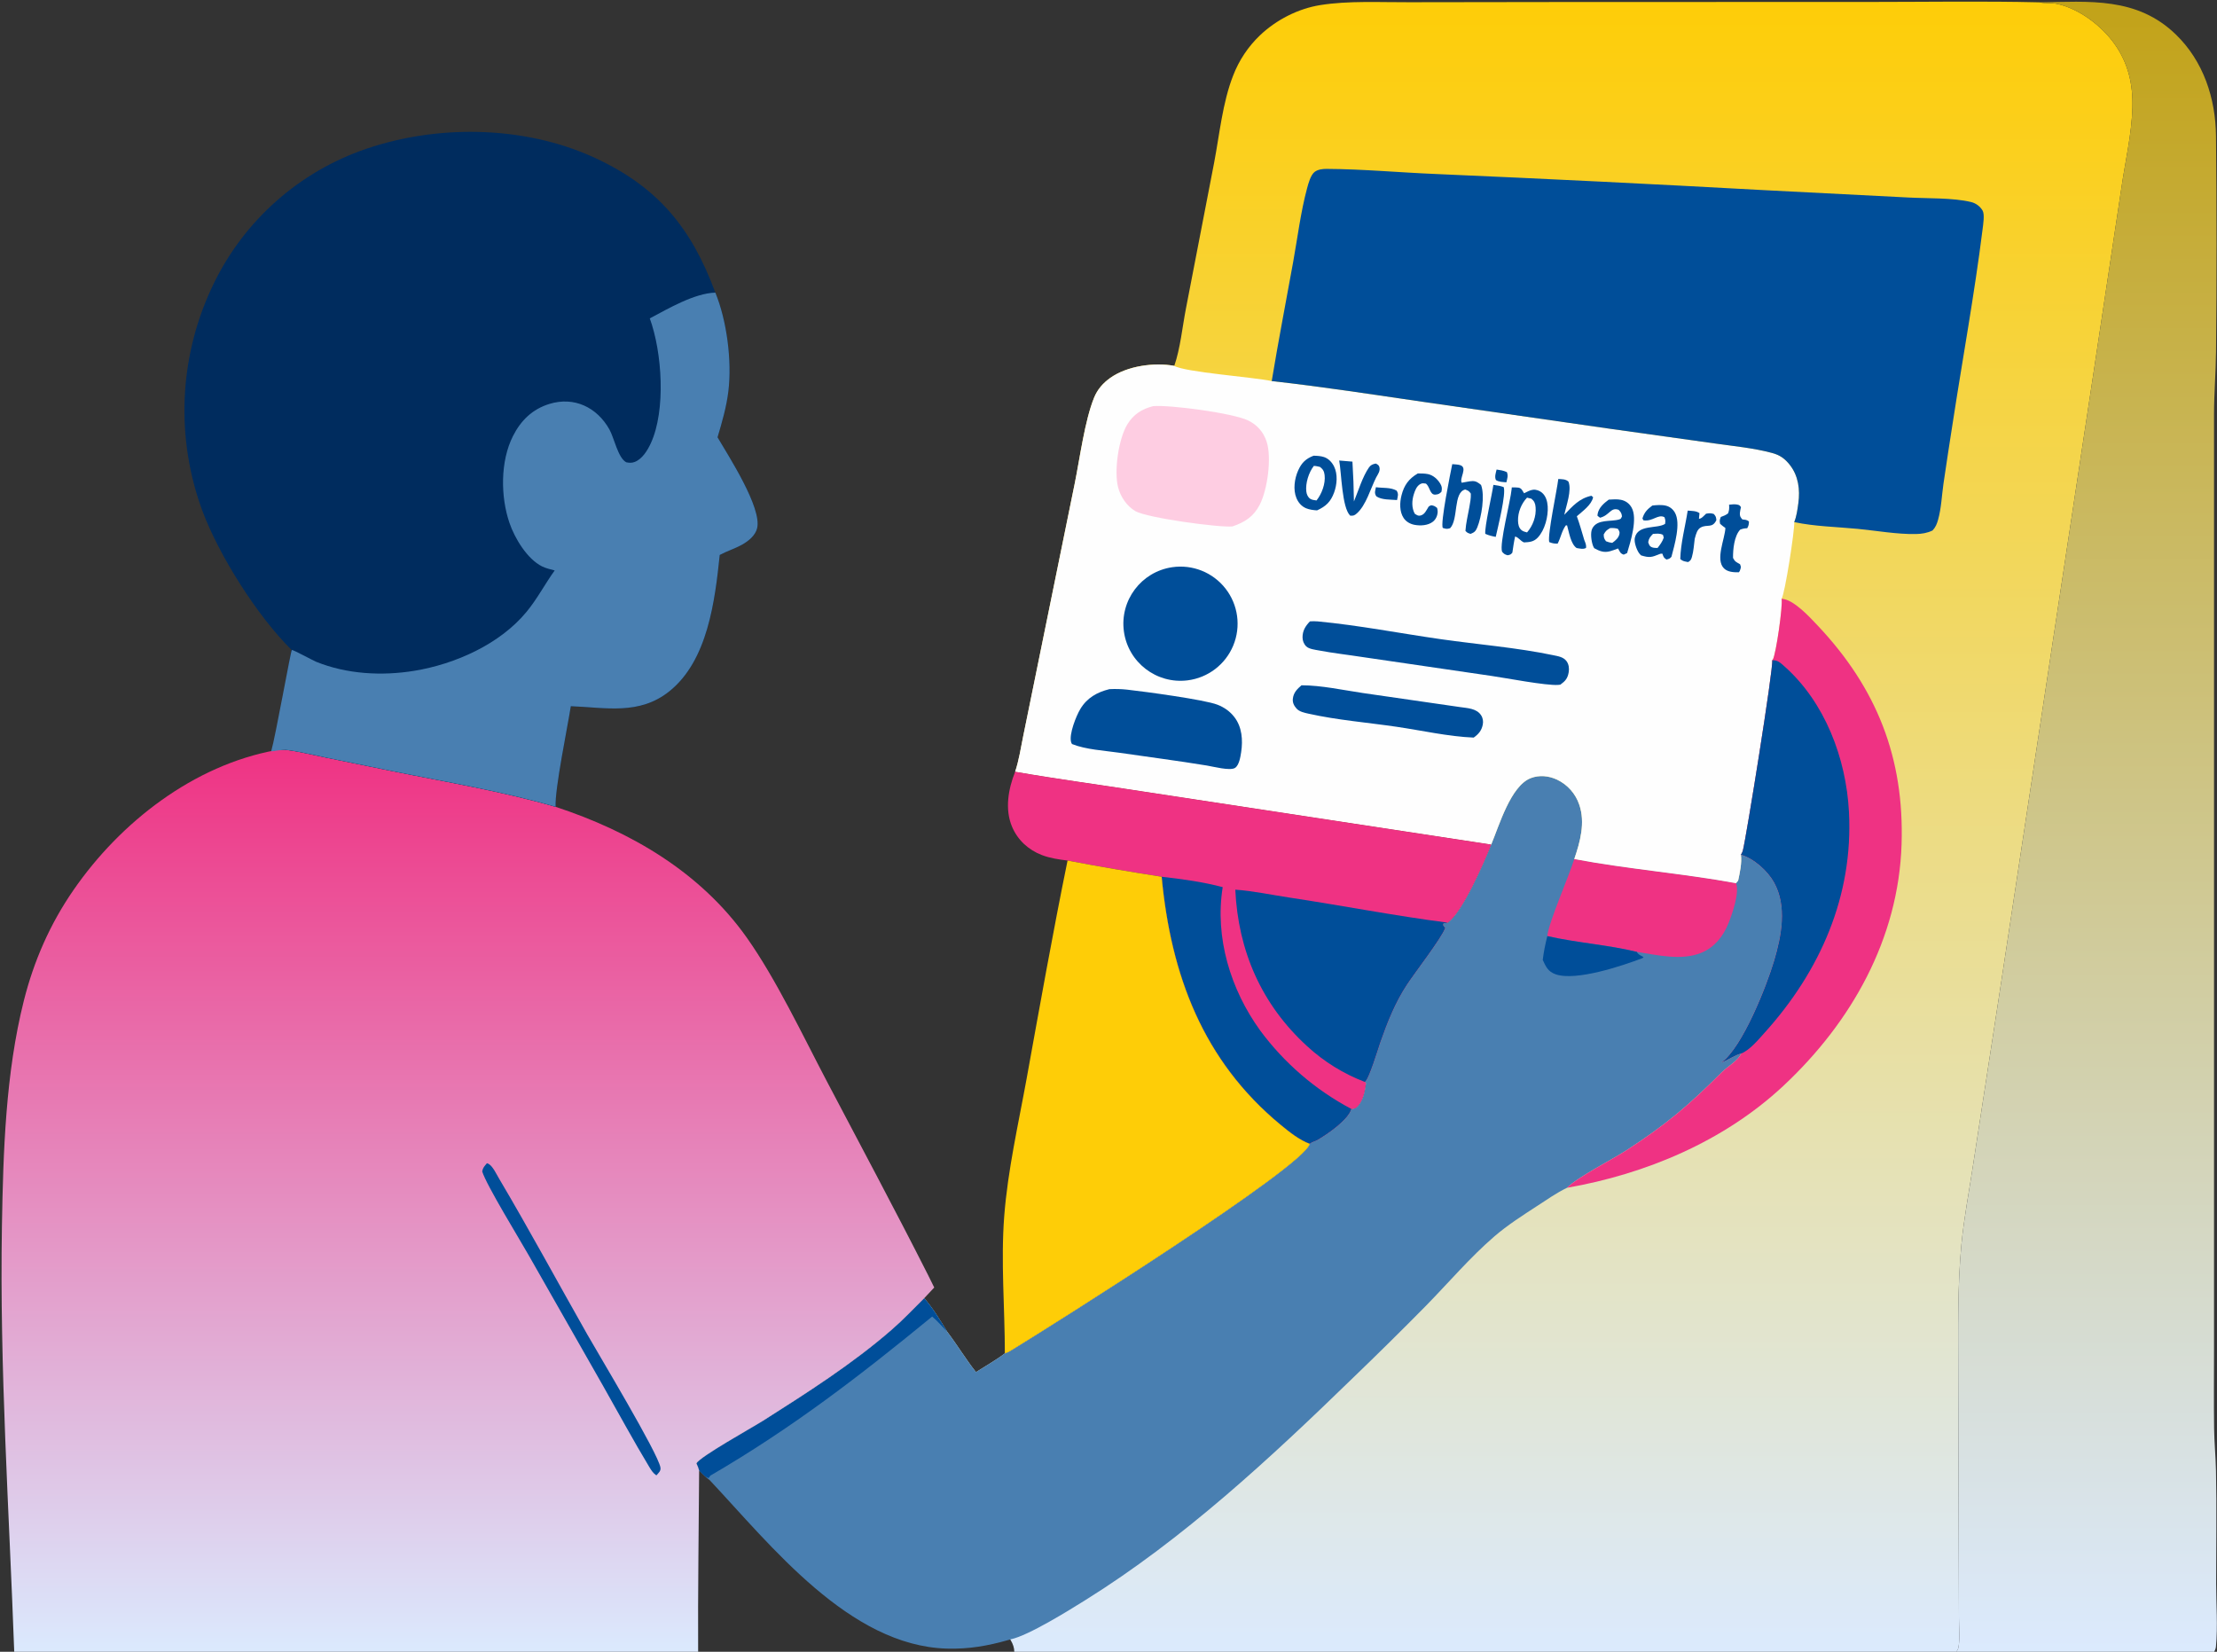 <?xml version="1.0" encoding="UTF-8"?>
<svg width="1071px" height="798px" viewBox="0 0 1071 798" version="1.1" xmlns="http://www.w3.org/2000/svg" xmlns:xlink="http://www.w3.org/1999/xlink">
    <rect x="0" y="0" width="1071" height="798" fill="#333333" stroke="none"/>
    <title>improved-prp</title>
    <defs>
        <linearGradient x1="50%" y1="0%" x2="50%" y2="100%" id="linearGradient-1">
            <stop stop-color="#FECD07" offset="0%"></stop>
            <stop stop-color="#DBEAFE" offset="100%"></stop>
        </linearGradient>
        <linearGradient x1="50%" y1="0%" x2="50%" y2="100%" id="linearGradient-2">
            <stop stop-color="#EF3283" offset="0%"></stop>
            <stop stop-color="#DBEAFE" offset="100%"></stop>
        </linearGradient>
        <linearGradient x1="50%" y1="0%" x2="50%" y2="100%" id="linearGradient-3">
            <stop stop-color="#C2A217" offset="0%"></stop>
            <stop stop-color="#DBEAFE" offset="100%"></stop>
        </linearGradient>
    </defs>
    <g id="Page-1" stroke="none" stroke-width="1" fill="none" fill-rule="evenodd">
        <g id="improved-prp" transform="translate(0.747, 0.78)" fill-rule="nonzero">
            <path d="M566.539,175.968 C569.461,167.454 570.433,157.21 572.152,148.326 L585.762,77.924 C588.391,64.178 589.832,48.84 594.948,35.775 C597.777,28.385 602.22,21.719 607.952,16.263 C615.777,8.812 626.335,3.393 637.031,1.684 C650.831,-0.521 666.079,0.377 680.03,0.3 L757.031,0.193 L903.164,0.161 C930.19,0.158 957.313,-0.301 984.323,0.345 L984.863,0.443 C987.593,0.918 990.433,0.538 993.093,1.128 C1003.713,3.483 1014.283,11.518 1020.573,20.204 C1027.313,29.511 1029.693,39.842 1029.393,51.194 C1029.043,64.095 1025.873,77.405 1024.043,90.183 L1010.023,183.133 L965.273,478.499 L952.383,562.305 C950.483,574.881 948.003,587.743 946.793,600.377 C944.833,620.885 945.263,641.598 945.253,662.18 L945.483,747.873 L945.593,780.941 C945.593,785.329 946.173,790.866 945.343,795.163 C945.193,795.954 944.773,796.549 944.353,797.22 L487.499,797.22 L489.253,797.22 C489.092,768.051 340.08,733.395 340.252,704.22 C339.943,703 385.787,713.358 385.253,712.22 C386.572,709.136 362.677,688.909 367.714,685.709 C388.994,672.189 411.001,658.208 430.03,641.631 C435.51,636.856 440.589,631.543 445.725,626.403 C450.08,631.461 453.352,636.953 456.842,642.62 C461.673,648.981 465.781,655.842 470.732,662.112 C475.321,659.175 480.366,656.366 484.682,653.063 C486.441,652.537 487.931,651.5 489.486,650.546 C507.184,639.686 629.305,562.991 631.977,551.812 C632.945,550.871 634.445,550.65 635.641,549.969 C640.362,547.284 650.675,540.193 652.044,534.953 C652.772,534.985 653.436,534.746 654.14,534.573 C657.639,531.861 658.553,526.705 659.149,522.559 L658.572,521.915 C660.58,520.692 664.989,505.83 666.063,502.76 C669.429,493.132 673.174,483.724 678.77,475.14 C682.562,469.323 695.597,452.503 697.389,447.56 L696.351,446.148 L696.55,445.282 L698.64,444.97 C705.729,440.035 716.221,415.876 719.623,407.239 L549.89,381.368 C529.818,378.23 509.671,375.549 489.653,372.066 C491.503,366.515 492.401,360.505 493.573,354.769 L499.233,327.037 L518.431,232.843 C520.888,220.752 523.277,202.457 527.776,191.371 C529.415,187.333 532.112,184.262 535.655,181.758 C543.878,175.945 556.815,174.226 566.539,175.968 Z" id="Path" fill="url(#linearGradient-1)"></path>
            <path d="M336.994,709.642 C336.684,708.422 336.241,707.373 335.707,706.235 C337.026,703.151 362.677,688.909 367.714,685.709 C388.994,672.189 411.001,658.208 430.03,641.631 C435.51,636.856 440.589,631.543 445.725,626.403 C450.08,631.461 453.352,636.953 456.842,642.62 C461.673,648.981 465.781,655.842 470.732,662.112 C475.321,659.175 480.366,656.366 484.682,653.063 C486.441,652.537 487.931,651.5 489.486,650.546 C507.184,639.686 629.305,562.991 631.977,551.812 C632.945,550.871 634.445,550.65 635.641,549.969 C640.362,547.284 650.675,540.193 652.044,534.953 C652.772,534.985 653.436,534.746 654.14,534.573 C657.639,531.861 658.553,526.705 659.149,522.559 L658.572,521.915 C659.576,521.303 661.181,517.282 662.668,513.03 L662.946,512.231 C664.324,508.229 665.56,504.199 666.063,502.76 C669.429,493.132 673.174,483.724 678.77,475.14 C680.558,472.397 684.4,467.21 688.15,461.974 L688.83,461.022 C692.787,455.472 696.493,450.031 697.389,447.56 L696.351,446.148 L696.55,445.282 L698.64,444.97 C705.729,440.035 716.221,415.876 719.623,407.239 C723.43,398.24 728.972,378.92 738.729,375.142 C742.878,373.536 747.431,374.008 751.405,375.857 C756.506,378.276 760.402,382.67 762.192,388.024 C765.145,396.63 762.627,405.955 759.759,414.237 C785.628,419.125 812.008,421.148 837.897,425.895 L838.927,424.634 C839.759,420.759 840.77,416.102 840.268,412.163 C846.504,413.921 853.167,419.938 856.262,425.514 C862.668,437.051 859.881,451.275 856.343,463.278 C852.731,475.533 840.994,505.274 830.886,512.516 C834.014,511.402 837.35,508.887 840.372,508.193 C839.192,511.432 833.741,514.542 831.137,517.141 C814.911,533.337 804.507,542.22 785.134,554.839 C778.084,559.432 761.294,567.929 756.212,573.078 C751.182,575.513 746.481,578.817 741.795,581.865 C734.768,586.438 727.524,591.066 721.159,596.55 C709.373,606.705 698.947,619.013 688.033,630.141 C676.495,641.847 664.8,653.398 652.95,664.789 C613.035,703.575 570.98,742.723 523.557,772.269 C515.792,777.107 496.167,789.377 487.534,791.199 L486.581,791.474 C476.443,794.372 467.241,796 456.589,795.684 C409.515,794.29 371.689,745.81 342.099,714.309 C340.236,713.022 338.621,711.217 336.994,709.642 C336.979,712.294 336.961,714.947 336.941,717.6 L336.994,709.642 Z" id="Combined-Shape" fill="#497FB1"></path>
            <path d="M759.759,414.237 C785.628,419.125 812.008,421.148 837.897,425.895 C839.726,430.347 835.994,440.99 834.204,445.384 C831.655,451.639 827.532,456.871 821.175,459.509 C811.638,463.467 799.829,460.63 789.988,459.083 C775.829,455.639 760.986,454.717 746.739,451.46 C747.314,444.972 757.147,422.712 759.759,414.237 Z" id="Path" fill="#EF3283"></path>
            <path d="M445.725,626.403 C450.08,631.461 453.352,636.953 456.842,642.62 C454.462,640.179 452.184,637.437 449.576,635.255 C414.324,664.165 381.894,689.142 342.325,712.176 C341.978,713.002 341.621,713.35 341.253,713.22 C339.697,712.668 337.796,710.417 336.994,709.642 C336.684,708.422 336.241,707.373 335.707,706.235 C337.026,703.151 362.677,688.909 367.714,685.709 C388.994,672.189 411.001,658.208 430.03,641.631 C435.51,636.856 440.589,631.543 445.725,626.403 Z" id="Path" fill="#004E99"></path>
            <path d="M746.739,451.46 C760.986,454.717 775.829,455.639 789.988,459.083 C790.571,460.304 791.545,460.679 792.679,461.299 L793.209,461.583 L792.768,462.086 C783.046,465.808 760.562,473.338 750.77,469.925 C747.106,468.648 746.037,466.244 744.531,462.969 C744.988,459.035 745.789,455.303 746.739,451.46 Z" id="Path" fill="#004E99"></path>
            <path d="M489.653,372.066 C491.503,366.515 492.401,360.505 493.573,354.769 L499.233,327.037 L518.431,232.843 C520.888,220.752 523.277,202.457 527.776,191.371 C529.415,187.333 532.112,184.262 535.655,181.758 C543.878,175.945 556.815,174.226 566.539,175.968 C571.508,179.035 604.939,181.424 613.606,183.322 C638.162,186.037 662.647,189.866 687.096,193.411 L776.211,206.245 L827.666,213.462 C836.816,214.774 846.396,215.644 855.321,218.051 C859.101,219.07 861.52,220.793 863.925,223.863 C868.053,229.133 868.898,235.803 868.012,242.28 C867.607,245.242 867.173,248.668 866.024,251.452 C866.302,255.321 861.49,286.247 859.912,288.512 C860.613,291.537 857.211,315.522 855.666,317.886 C855.586,318.008 855.478,318.11 855.384,318.221 C856.12,321.312 842.802,404.147 841.186,410.206 C840.986,410.954 840.654,411.501 840.268,412.163 C840.77,416.102 839.759,420.759 838.927,424.634 L837.897,425.895 C812.008,421.148 785.628,419.125 759.759,414.237 C762.627,405.955 765.145,396.63 762.192,388.024 C760.402,382.67 756.506,378.276 751.405,375.857 C747.431,374.008 742.878,373.536 738.729,375.142 C728.972,378.92 723.43,398.24 719.623,407.239 L549.89,381.368 C529.818,378.23 509.671,375.549 489.653,372.066 Z" id="Path" fill="#FEFEFE"></path>
            <path d="M556.353,195.426 C564.765,194.765 594.88,198.816 602.168,202.332 C606.511,204.427 609.522,207.815 611.081,212.391 C613.721,220.141 611.571,235.733 607.839,243.01 C604.889,248.763 600.619,251.535 594.616,253.544 C588.472,254.195 553.36,249.45 547.722,246.147 C543.573,243.715 540.572,239.245 539.391,234.641 C537.354,226.698 539.628,211.269 543.8,204.329 C546.759,199.406 550.873,196.817 556.353,195.426 Z" id="Path" fill="#FECDE2"></path>
            <path d="M565.494,273.254 C575.318,271.802 585.164,275.741 591.275,283.567 C597.386,291.394 598.819,301.9 595.026,311.076 C591.233,320.253 582.8,326.683 572.946,327.912 C557.947,329.784 544.235,319.24 542.193,304.267 C540.152,289.293 550.541,275.465 565.494,273.254 Z" id="Path" fill="#004E99"></path>
            <path d="M535.187,332.16 C538.077,332.025 540.878,332.079 543.755,332.4 C552.056,333.327 581.118,337.21 587.436,339.692 C590.669,340.962 593.38,342.857 595.525,345.611 C599.281,350.432 599.721,356.787 598.836,362.613 C598.501,364.819 597.862,368.935 595.873,370.21 C593.48,371.744 585.21,369.54 582.332,369.073 C568.216,366.745 553.988,364.943 539.83,362.866 C532.543,361.797 523.933,361.397 517.124,358.679 C516.911,358.282 516.799,358.134 516.685,357.723 C515.623,353.863 519.137,345.115 521.126,341.782 C524.367,336.35 529.211,333.654 535.187,332.16 Z" id="Path" fill="#004E99"></path>
            <path d="M632.067,299.413 C633.325,299.339 634.578,299.311 635.834,299.429 C655.686,301.299 675.693,305.225 695.452,308.044 C713.209,310.577 732.203,312.103 749.649,315.765 C751.983,316.255 754.532,316.615 756.023,318.635 C757.149,320.16 757.376,322.162 757.071,323.983 C756.574,326.946 755.43,328.27 753.043,329.986 C752.702,330.034 752.36,330.075 752.017,330.103 C746.305,330.556 726.543,326.739 719.858,325.783 L657.632,316.678 C650.536,315.573 643.305,314.779 636.26,313.442 C634.496,313.107 631.635,312.791 630.293,311.51 C629.124,310.394 628.487,308.748 628.491,307.148 C628.5,303.877 629.882,301.699 632.067,299.413 Z" id="Path" fill="#004E99"></path>
            <path d="M627.988,330.293 C637.623,330.309 648,332.606 657.551,334.017 L704.583,340.818 C708.114,341.339 712.491,341.437 714.683,344.678 C715.635,346.087 715.886,347.715 715.545,349.368 C714.957,352.216 713.483,353.923 711.168,355.561 C698.992,355.071 685.978,352.099 673.88,350.331 C659.891,348.286 645.175,347.096 631.407,344.017 C629.454,343.58 626.973,343.086 625.594,341.541 C624.363,340.16 623.603,338.68 623.81,336.791 C624.134,333.832 625.868,332.127 627.988,330.293 Z" id="Path" fill="#004E99"></path>
            <path d="M729.574,234.697 C730.604,234.699 731.71,234.646 732.729,234.793 C734.34,235.026 734.703,236.31 735.507,237.53 C736.829,236.887 738.422,235.962 739.896,235.813 C741.322,235.67 742.953,236.254 744.051,237.153 C746.032,238.775 746.756,241.346 746.919,243.798 C747.247,248.707 745.551,255.357 742.079,258.983 C740.143,261.005 738.074,261.133 735.462,261.27 C733.627,260.479 733.088,259.009 731.19,258.397 C730.599,260.976 730.246,263.6 729.852,266.215 C728.993,267.215 728.881,267.191 727.58,267.48 C726.183,267.118 725.8,266.811 724.887,265.774 C723.495,261.975 728.981,241.259 729.511,235.436 L729.574,234.697 Z" id="Path" fill="#004E99"></path>
            <path d="M736.948,239.64 L739.057,240.162 C740.488,241.343 740.922,242.436 741.082,244.291 C741.457,248.637 739.774,253.199 736.949,256.438 C736.048,256.191 735.05,255.977 734.315,255.374 C732.941,254.247 732.636,252.527 732.588,250.82 C732.475,246.802 734.189,242.508 736.948,239.64 Z" id="Path" fill="#FEFEFE"></path>
            <path d="M633.82,219.382 C635.401,219.405 637.332,219.519 638.84,220.021 C641.028,220.75 642.715,222.548 643.717,224.574 C645.567,228.317 645.153,233.284 643.752,237.131 C642.118,241.616 639.772,243.855 635.504,245.787 C633.821,245.699 631.811,245.437 630.234,244.783 C628.016,243.863 626.453,242.043 625.546,239.854 C623.856,235.777 624.604,230.447 626.383,226.49 C628.047,222.79 630.06,220.836 633.82,219.382 Z" id="Path" fill="#004E99"></path>
            <path d="M633.952,224.304 C634.967,224.316 635.929,224.573 636.915,224.794 C638.384,225.919 638.931,226.892 639.156,228.754 C639.652,232.857 637.777,237.848 635.243,241.002 C634.259,240.852 633.066,240.765 632.224,240.204 C631.056,239.425 630.494,238.07 630.322,236.713 C629.819,232.755 631.487,227.432 633.952,224.304 Z" id="Path" fill="#FEFEFE"></path>
            <path d="M776.43,240.593 C778.362,240.481 780.397,240.309 782.306,240.69 C784.557,241.139 786.336,242.435 787.461,244.432 C790.462,249.762 786.977,260.856 785.285,266.426 L783.645,267.175 C781.86,266.599 781.822,265.69 780.904,264.196 C779.626,264.681 778.327,265.18 777.007,265.538 C774.077,266.332 771.948,265.473 769.389,264.058 C769.188,263.685 768.944,263.271 768.796,262.864 C768.015,260.723 767.394,256.503 768.509,254.447 C770.981,249.887 777.332,251.394 781.418,250.186 C782.465,249.877 782.325,249.614 782.812,248.701 C782.622,247.155 782.266,246.622 781.185,245.517 C777.298,244.105 776.874,248.2 772.204,249.342 L770.98,248.417 C770.992,248.161 770.977,247.901 771.018,247.647 C771.528,244.511 774.046,242.356 776.43,240.593 Z" id="Path" fill="#004E99"></path>
            <path d="M777.091,254.348 C778.458,254.286 779.49,254.309 780.809,254.694 C781.354,255.617 781.798,256.015 781.593,257.128 C781.231,259.087 779.626,260.402 778.103,261.494 C776.947,261.358 776.13,261.137 775.071,260.701 C774.145,259.331 774.034,259.15 773.987,257.405 C774.972,255.652 775.352,255.391 777.091,254.348 Z" id="Path" fill="#FEFEFE"></path>
            <path d="M797.461,243.459 C799.515,243.221 802.042,243.02 804.072,243.534 C805.929,244.004 807.392,245.188 808.35,246.832 C811.381,252.037 808.142,262.62 806.701,268.226 C805.823,269.189 805.59,269.202 804.312,269.54 C802.866,268.626 802.905,268.267 802.323,266.717 C801.486,266.735 801.608,266.64 801.007,266.886 C797.138,268.475 796.113,268.793 792.005,267.525 C791.637,267.159 791.277,266.777 790.981,266.348 C789.834,264.688 788.579,261.105 789.005,259.104 C790.423,252.443 799.755,254.807 803.619,252.329 C803.858,250.961 803.81,250.401 803.33,249.097 C800.307,247.415 797.583,251.328 793.18,250.597 L792.689,249.701 C793.574,246.728 795.056,245.261 797.461,243.459 Z" id="Path" fill="#004E99"></path>
            <path d="M797.791,257.154 C799.601,257.073 800.945,256.776 802.606,257.608 L802.985,258.968 C802.318,260.939 801.243,262.334 799.994,263.953 C799.194,263.95 798.16,263.941 797.411,263.664 C796.095,263.177 795.856,262.356 795.482,261.133 C795.812,259.239 796.466,258.511 797.791,257.154 Z" id="Path" fill="#FEFEFE"></path>
            <path d="M752.042,230.628 C753.833,230.759 755.576,230.622 756.956,231.907 C758.645,236.136 755.885,243.42 754.943,247.934 C758.925,243.75 762.171,239.98 768.057,238.727 L768.866,239.458 C768.066,243.211 763.762,246.17 760.998,248.639 C762.385,252.384 763.437,256.283 764.593,260.106 C765.103,261.412 765.663,262.509 765.426,263.944 C764.046,264.717 762.382,264.217 760.888,263.98 C758.031,262.025 757.205,256.232 756.287,253.042 L755.683,253.027 C753.708,255.702 753.266,258.959 751.722,261.848 C750.145,261.91 749.11,261.704 747.652,261.103 C746.805,257.387 751.398,236.172 752.042,230.628 Z" id="Path" fill="#004E99"></path>
            <path d="M700.816,223.468 C701.994,223.577 703.555,223.577 704.672,223.948 C708.388,225.183 704.147,230.251 705.383,232.437 C707.082,232.199 708.924,231.68 710.618,231.643 C712.31,231.606 713.505,232.466 714.733,233.514 C716.657,238.62 714.955,249.044 712.901,254.026 C712.138,255.877 711.474,256.435 709.678,257.148 C708.39,256.738 708.075,256.681 707.186,255.69 C707.435,251.923 708.368,248.093 709.05,244.377 C709.444,242.137 709.882,239.978 709.79,237.692 C708.831,236.343 708.562,236.294 707.087,235.703 C701.208,237.089 703.877,250.15 699.782,254.4 C698.137,254.91 697.861,254.739 696.265,254.28 C694.938,252.237 699.95,227.707 700.816,223.468 Z" id="Path" fill="#004E99"></path>
            <path d="M684.178,227.951 C685.771,227.975 687.482,227.935 689.046,228.256 C691.627,228.787 693.777,230.75 695.081,232.975 C695.893,234.361 695.938,235.334 695.572,236.857 C694.478,237.829 694.226,238.01 692.782,238.167 C689.927,238.477 690.156,234.429 688.063,232.841 C687.035,232.746 686.435,232.52 685.483,233.018 C683.639,233.983 682.835,236.132 682.247,238.005 C681.285,241.07 681.147,244.547 682.703,247.407 C683.75,248.103 684.397,248.608 685.706,248.216 C687.522,247.672 688.304,245.748 689.241,244.251 C689.56,243.649 690.063,243.596 690.666,243.316 C692.019,243.502 692.477,243.799 693.501,244.623 C693.64,245.23 693.794,245.824 693.773,246.453 C693.713,248.298 692.913,250.139 691.445,251.279 C689.081,253.115 685.47,253.309 682.612,252.781 C680.518,252.395 678.516,251.279 677.325,249.478 C675.275,246.379 675.414,242.036 676.297,238.548 C677.543,233.631 679.785,230.523 684.178,227.951 Z" id="Path" fill="#004E99"></path>
            <path d="M646.2,221.708 L652.592,222.237 C652.997,228.645 653.239,235.063 653.318,241.483 C655.434,236.378 657.453,229.584 660.556,225.091 C661.438,223.815 662.423,223.455 663.886,223.169 C664.677,223.583 665.323,223.874 665.595,224.791 C666.177,226.748 664.889,228.315 664.007,229.972 C661.382,235.212 659.201,243.23 654.801,247.183 C653.628,248.237 653.049,248.462 651.53,248.354 C647.508,244.577 647.309,227.68 646.2,221.708 Z" id="Path" fill="#004E99"></path>
            <path d="M834.543,243.049 C835.767,242.936 837.096,242.734 838.312,242.958 C839.499,243.178 839.643,243.306 840.296,244.235 C840.086,245.168 839.814,246.167 839.756,247.122 C839.67,248.55 840.069,249.149 840.97,250.178 C842.197,250.306 843.18,250.295 844.147,251.159 C844.108,252.571 844.002,253.198 843.299,254.423 C841.976,254.45 841.161,254.623 839.923,255.092 C837.015,258.131 836.394,264.722 836.457,268.777 C837.376,270.622 838.095,270.793 839.841,271.808 C840.521,273.347 840.185,273.602 839.678,275.152 L839.215,275.702 C836.805,275.729 833.894,275.608 832.073,273.801 C827.805,269.566 832.529,259.601 832.769,254.307 C831.866,253.68 831.054,253.038 830.229,252.315 C829.888,250.852 829.986,250.365 830.556,248.975 C831.879,248.505 832.936,248.091 834.061,247.24 C834.558,245.86 834.669,244.967 834.577,243.499 C834.567,243.348 834.554,243.199 834.543,243.049 Z" id="Path" fill="#004E99"></path>
            <path d="M814.558,245.901 C816.404,246.069 818.741,245.974 820.243,247.141 L819.993,249.863 C821.262,249.832 822.465,248.282 823.416,247.406 C824.892,247.108 825.711,247.088 827.16,247.522 C828.201,248.743 828.229,248.897 828.407,250.498 C826.467,254.605 823.98,252.36 820.884,254.045 C819.146,254.992 818.64,257.085 818.14,258.852 L817.955,259.517 C817.576,262.339 817.4,265.533 816.608,268.257 C816.212,269.617 815.948,270.065 814.763,270.764 C813.114,270.43 812.253,270.44 810.973,269.313 C811.142,261.701 813.398,253.468 814.558,245.901 Z" id="Path" fill="#004E99"></path>
            <path d="M720.683,233.464 C722.427,233.668 723.978,233.965 725.644,234.522 C726.959,237.67 722.739,254.422 721.823,258.594 C720.018,258.264 718.453,257.874 716.774,257.127 C716.346,253.88 720.061,238.111 720.683,233.464 Z" id="Path" fill="#004E99"></path>
            <path d="M663.935,234.605 C667.18,235.063 671.077,234.595 673.943,236.25 C675.011,237.968 674.48,238.913 674.145,240.801 C671.083,240.536 666.665,240.795 664.122,238.986 C663.071,237.327 663.597,236.432 663.935,234.605 Z" id="Path" fill="#004E99"></path>
            <path d="M722.238,226.057 C724,226.326 725.588,226.53 727.209,227.316 C727.928,229.12 727.36,230.383 726.971,232.226 C725.223,232.073 723.426,232.123 721.917,231.146 C721.157,229.521 721.858,227.724 722.238,226.057 Z" id="Path" fill="#004E99"></path>
            <path d="M613.606,183.322 C616.769,164.109 620.505,144.946 623.962,125.78 C626.075,114.06 627.605,101.584 630.703,90.101 C631.323,87.806 632.439,83.656 634.405,82.215 C635.957,81.076 638.2,80.802 640.069,80.811 C657.713,80.902 675.43,82.578 693.065,83.291 C745.672,85.572 798.264,88.159 850.841,91.05 L921.204,94.641 C930.235,95.132 942.723,94.721 951.343,96.799 C953.733,97.353 955.783,98.86 957.023,100.968 C958.093,102.774 957.273,107.831 957.023,109.869 C953.123,141.128 947.373,172.382 942.583,203.534 C941.083,213.348 939.493,223.156 938.103,232.987 C937.293,238.688 937.063,244.772 935.51,250.316 C934.948,252.324 934.298,253.972 932.827,255.503 C930.232,256.757 927.656,257.16 924.798,257.216 C915.72,257.395 905.835,255.607 896.76,254.728 C886.732,253.756 875.845,253.57 866.024,251.452 C867.173,248.668 867.607,245.242 868.012,242.28 C868.898,235.803 868.053,229.133 863.925,223.863 C861.52,220.793 859.101,219.07 855.321,218.051 C846.396,215.644 836.816,214.774 827.666,213.462 L776.211,206.245 L687.096,193.411 C662.647,189.866 638.162,186.037 613.606,183.322 Z" id="Path" fill="#004E99"></path>
            <path d="M859.912,288.512 C865.617,288.677 873.498,297.358 877.352,301.439 C905.959,331.729 919.196,365.386 917.876,407.043 C916.425,452.837 893.623,493.14 860.693,523.886 C832.115,550.566 794.421,566.397 756.212,573.078 C761.294,567.929 778.084,559.432 785.134,554.839 C804.507,542.22 814.911,533.337 831.137,517.141 C833.741,514.542 839.192,511.432 840.372,508.193 C837.35,508.887 834.014,511.402 830.886,512.516 C840.994,505.274 852.731,475.533 856.343,463.278 C859.881,451.275 862.668,437.051 856.262,425.514 C853.167,419.938 846.504,413.921 840.268,412.163 C840.654,411.501 840.986,410.954 841.186,410.206 C842.802,404.147 856.12,321.312 855.384,318.221 C855.478,318.11 855.586,318.008 855.666,317.886 C857.211,315.522 860.613,291.537 859.912,288.512 Z" id="Path" fill="#EF3283"></path>
            <path d="M855.384,318.221 C857.96,318.059 859.249,319.347 861.156,321.032 C880.874,338.45 891.099,365.588 892.459,391.443 C894.591,431.978 878.601,468.346 851.712,498.143 C848.698,501.482 844.541,506.57 840.372,508.193 C837.35,508.887 834.014,511.402 830.886,512.516 C840.994,505.274 852.731,475.533 856.343,463.278 C859.881,451.275 862.668,437.051 856.262,425.514 C853.167,419.938 846.504,413.921 840.268,412.163 C840.654,411.501 840.986,410.954 841.186,410.206 C842.802,404.147 856.12,321.312 855.384,318.221 Z" id="Path" fill="#004E99"></path>
            <path d="M132.537,361.635 C134.262,361.425 135.978,361.31 137.71,361.522 C143.923,362.283 150.205,363.883 156.338,365.139 L188.323,371.664 C214.67,377.022 241.87,381.469 267.662,389.015 C303.953,400.96 337.617,420.535 360.054,452.261 C374.138,472.177 387.064,499.48 398.607,521.456 C414.97,552.609 431.63,583.649 447.506,615.051 C448.542,617.106 449.562,619.167 450.567,621.237 L445.725,626.403 C440.589,631.543 435.51,636.856 430.03,641.631 C411.001,658.208 388.994,672.189 367.714,685.709 C362.677,688.909 337.026,703.151 335.707,706.235 C336.241,707.373 336.684,708.422 336.994,709.642 C336.821,738.817 336.353,768.051 336.514,797.22 L6.129,797.22 C3.662,728.631 -0.981,660.219 0.184,591.53 C0.794,555.603 1.973,517.643 10.771,482.676 C15.621,463.403 23.441,445.591 34.747,429.223 C57.408,396.414 92.744,368.916 132.537,361.635 Z" id="Path" fill="url(#linearGradient-2)"></path>
            <path d="M234.477,561.198 C234.923,561.35 235.058,561.364 235.433,561.595 C237.376,562.795 239.093,566.5 240.246,568.446 C254.937,593.247 268.661,618.716 282.891,643.79 C288.487,653.652 317.093,701.209 318.297,708.168 C318.601,709.925 317.378,710.79 316.338,712.006 C314.82,711.013 313.893,709.556 312.973,708.034 C305.229,695.215 298.078,681.958 290.686,668.929 L254.613,605.579 C250.277,597.929 234.201,571.744 232.192,565.162 C232.543,563.273 233.275,562.664 234.477,561.198 Z" id="Path" fill="#004E99"></path>
            <path d="M984.323,0.345 C1008.513,-0.011 1031.553,-2.372 1050.393,15.9 C1063.713,28.817 1069.593,46.744 1069.773,65.013 C1070.113,99.721 1070.143,134.538 1069.783,169.245 C1069.683,179.366 1068.813,189.425 1068.813,199.577 L1068.813,650.792 C1068.813,663.62 1068.683,676.467 1068.853,689.293 C1068.943,696.087 1069.613,702.847 1069.763,709.636 C1070.163,727.789 1069.833,746.029 1069.843,764.191 C1069.843,774.141 1070.673,784.918 1069.743,794.772 C1069.653,795.709 1069.333,796.4 1068.903,797.22 L944.353,797.22 C944.773,796.549 945.193,795.954 945.343,795.163 C946.173,790.866 945.593,785.329 945.593,780.941 L945.483,747.873 L945.253,662.18 C945.263,641.598 944.833,620.885 946.793,600.377 C948.003,587.743 950.483,574.881 952.383,562.305 L965.273,478.499 L1010.023,183.133 L1024.043,90.183 C1025.873,77.405 1029.043,64.095 1029.393,51.194 C1029.693,39.842 1027.313,29.511 1020.573,20.204 C1014.283,11.518 1003.713,3.483 993.093,1.128 C990.433,0.538 987.593,0.918 984.863,0.443 L984.323,0.345 Z" id="Path" fill="url(#linearGradient-3)"></path>
            <path d="M140.042,313.142 C123.517,296.788 105.126,267.71 96.996,245.949 C84.168,211.159 85.673,172.702 101.181,139.021 C115.284,108.09 141.136,84.055 173.014,72.235 C208.553,59.149 252.045,59.498 286.635,75.485 C317.263,89.64 333.327,109.505 344.829,140.595 C350.416,154.2 352.868,173.607 351.128,188.14 C350.21,195.803 348.074,203.116 345.883,210.486 C351.268,219.659 367.402,244.564 365.006,254.426 C364.144,257.974 360.786,260.653 357.719,262.365 C354.256,264.298 350.416,265.446 346.941,267.332 C344.618,289.484 341.166,318.37 322.575,333.223 C308.067,344.814 291.867,341.032 275.005,340.391 C273.365,350.847 267.213,380.482 267.662,389.015 C241.87,381.469 214.67,377.022 188.323,371.664 L156.338,365.139 C150.205,363.883 143.923,362.283 137.71,361.522 C135.978,361.31 134.262,361.425 132.537,361.635 C134.645,354.426 134.587,343.308 136.839,334.894 C136.851,328.015 138.988,320.021 140.042,313.142 Z" id="Path" fill="#002C5E"></path>
            <path d="M313.155,153.035 C322.121,148.279 334.751,140.862 344.829,140.595 C350.416,154.2 352.868,173.607 351.128,188.14 C350.21,195.803 348.074,203.116 345.883,210.486 C351.268,219.659 367.402,244.564 365.006,254.426 C364.144,257.974 360.786,260.653 357.719,262.365 C354.256,264.298 350.416,265.446 346.941,267.332 C344.618,289.484 341.166,318.37 322.575,333.223 C308.067,344.814 291.867,341.032 275.005,340.391 C273.365,350.847 267.213,380.482 267.662,389.015 C241.87,381.469 214.67,377.022 188.323,371.664 L156.338,365.139 C150.205,363.883 143.923,362.283 137.71,361.522 C135.978,361.31 131.978,362.01 130.253,362.22 C132.361,355.011 139.761,313.269 140.253,313.22 C140.953,313.149 150.668,318.402 151.953,318.923 C166.781,324.93 183.748,325.87 199.486,323.277 C219.135,320.04 240.735,310.477 253.673,294.745 C258.816,288.49 262.506,281.355 267.216,274.807 C265.188,274.285 263.04,273.802 261.153,272.876 C253.93,269.329 247.893,259.243 245.361,251.824 C241.025,239.123 240.918,222.024 247.057,209.893 C250.894,202.312 256.419,196.906 264.655,194.362 C276.613,190.669 287.658,195.996 293.654,206.696 C295.965,210.82 297.762,220.416 301.791,222.559 C303.234,222.841 304.426,222.941 305.831,222.407 C309.527,221.001 312.082,216.774 313.665,213.331 C320.971,197.435 319.141,169.449 313.155,153.035 Z" id="Path" fill="#497FB1"></path>
            <path d="M489.653,372.066 C509.671,375.549 529.818,378.23 549.89,381.368 L719.623,407.239 C716.221,415.876 705.729,440.035 698.64,444.97 L696.55,445.282 L696.351,446.148 L697.389,447.56 C695.597,452.503 682.562,469.323 678.77,475.14 C673.174,483.724 669.429,493.132 666.063,502.76 C664.989,505.83 660.58,520.692 658.572,521.915 L659.149,522.559 C658.553,526.705 657.639,531.861 654.14,534.573 C653.436,534.746 652.772,534.985 652.044,534.953 C650.675,540.193 640.362,547.284 635.641,549.969 C634.445,550.65 632.945,550.871 631.977,551.812 C627.102,550.099 621.991,546.015 618.028,542.748 C580.35,511.688 564.891,470.222 560.435,422.791 C545.275,420.432 530.043,417.861 514.977,414.963 C510.783,414.45 506.527,413.835 502.562,412.311 C496.067,409.816 490.91,405.11 488.177,398.668 C484.577,390.18 486.354,380.338 489.653,372.066 Z" id="Path" fill="#EF3283"></path>
            <path d="M596.008,429.036 C604.683,429.638 613.461,431.546 622.07,432.841 C647.576,436.678 673.076,441.682 698.64,444.97 L696.55,445.282 L696.351,446.148 L697.389,447.56 C695.597,452.503 682.562,469.323 678.77,475.14 C673.174,483.724 669.429,493.132 666.063,502.76 C664.989,505.83 660.58,520.692 658.572,521.915 C648.282,517.986 638.834,512.137 630.73,504.678 C608.72,484.58 597.38,458.683 596.008,429.036 Z" id="Path" fill="#004E99"></path>
            <path d="M560.435,422.791 C569.992,423.86 580.655,425.328 589.923,427.813 C586.021,452.162 593.719,477.312 608.036,497.081 C619.686,512.838 634.725,525.78 652.044,534.953 C650.675,540.193 640.362,547.284 635.641,549.969 C634.445,550.65 632.945,550.871 631.977,551.812 C627.102,550.099 621.991,546.015 618.028,542.748 C580.35,511.688 564.891,470.222 560.435,422.791 Z" id="Path" fill="#004E99"></path>
            <path d="M514.977,414.963 C530.043,417.861 545.275,420.432 560.435,422.791 C564.891,470.222 580.35,511.688 618.028,542.748 C621.991,546.015 627.102,550.099 631.977,551.812 C629.305,562.991 507.184,639.686 489.486,650.546 C487.931,651.5 486.441,652.537 484.682,653.063 C484.675,631.114 482.694,608.696 484.376,586.812 C486.089,564.521 491.217,542.287 495.204,520.307 C501.568,485.215 507.838,449.903 514.977,414.963 Z" id="Path" fill="#FECD07"></path>
        </g>
    </g>
</svg>